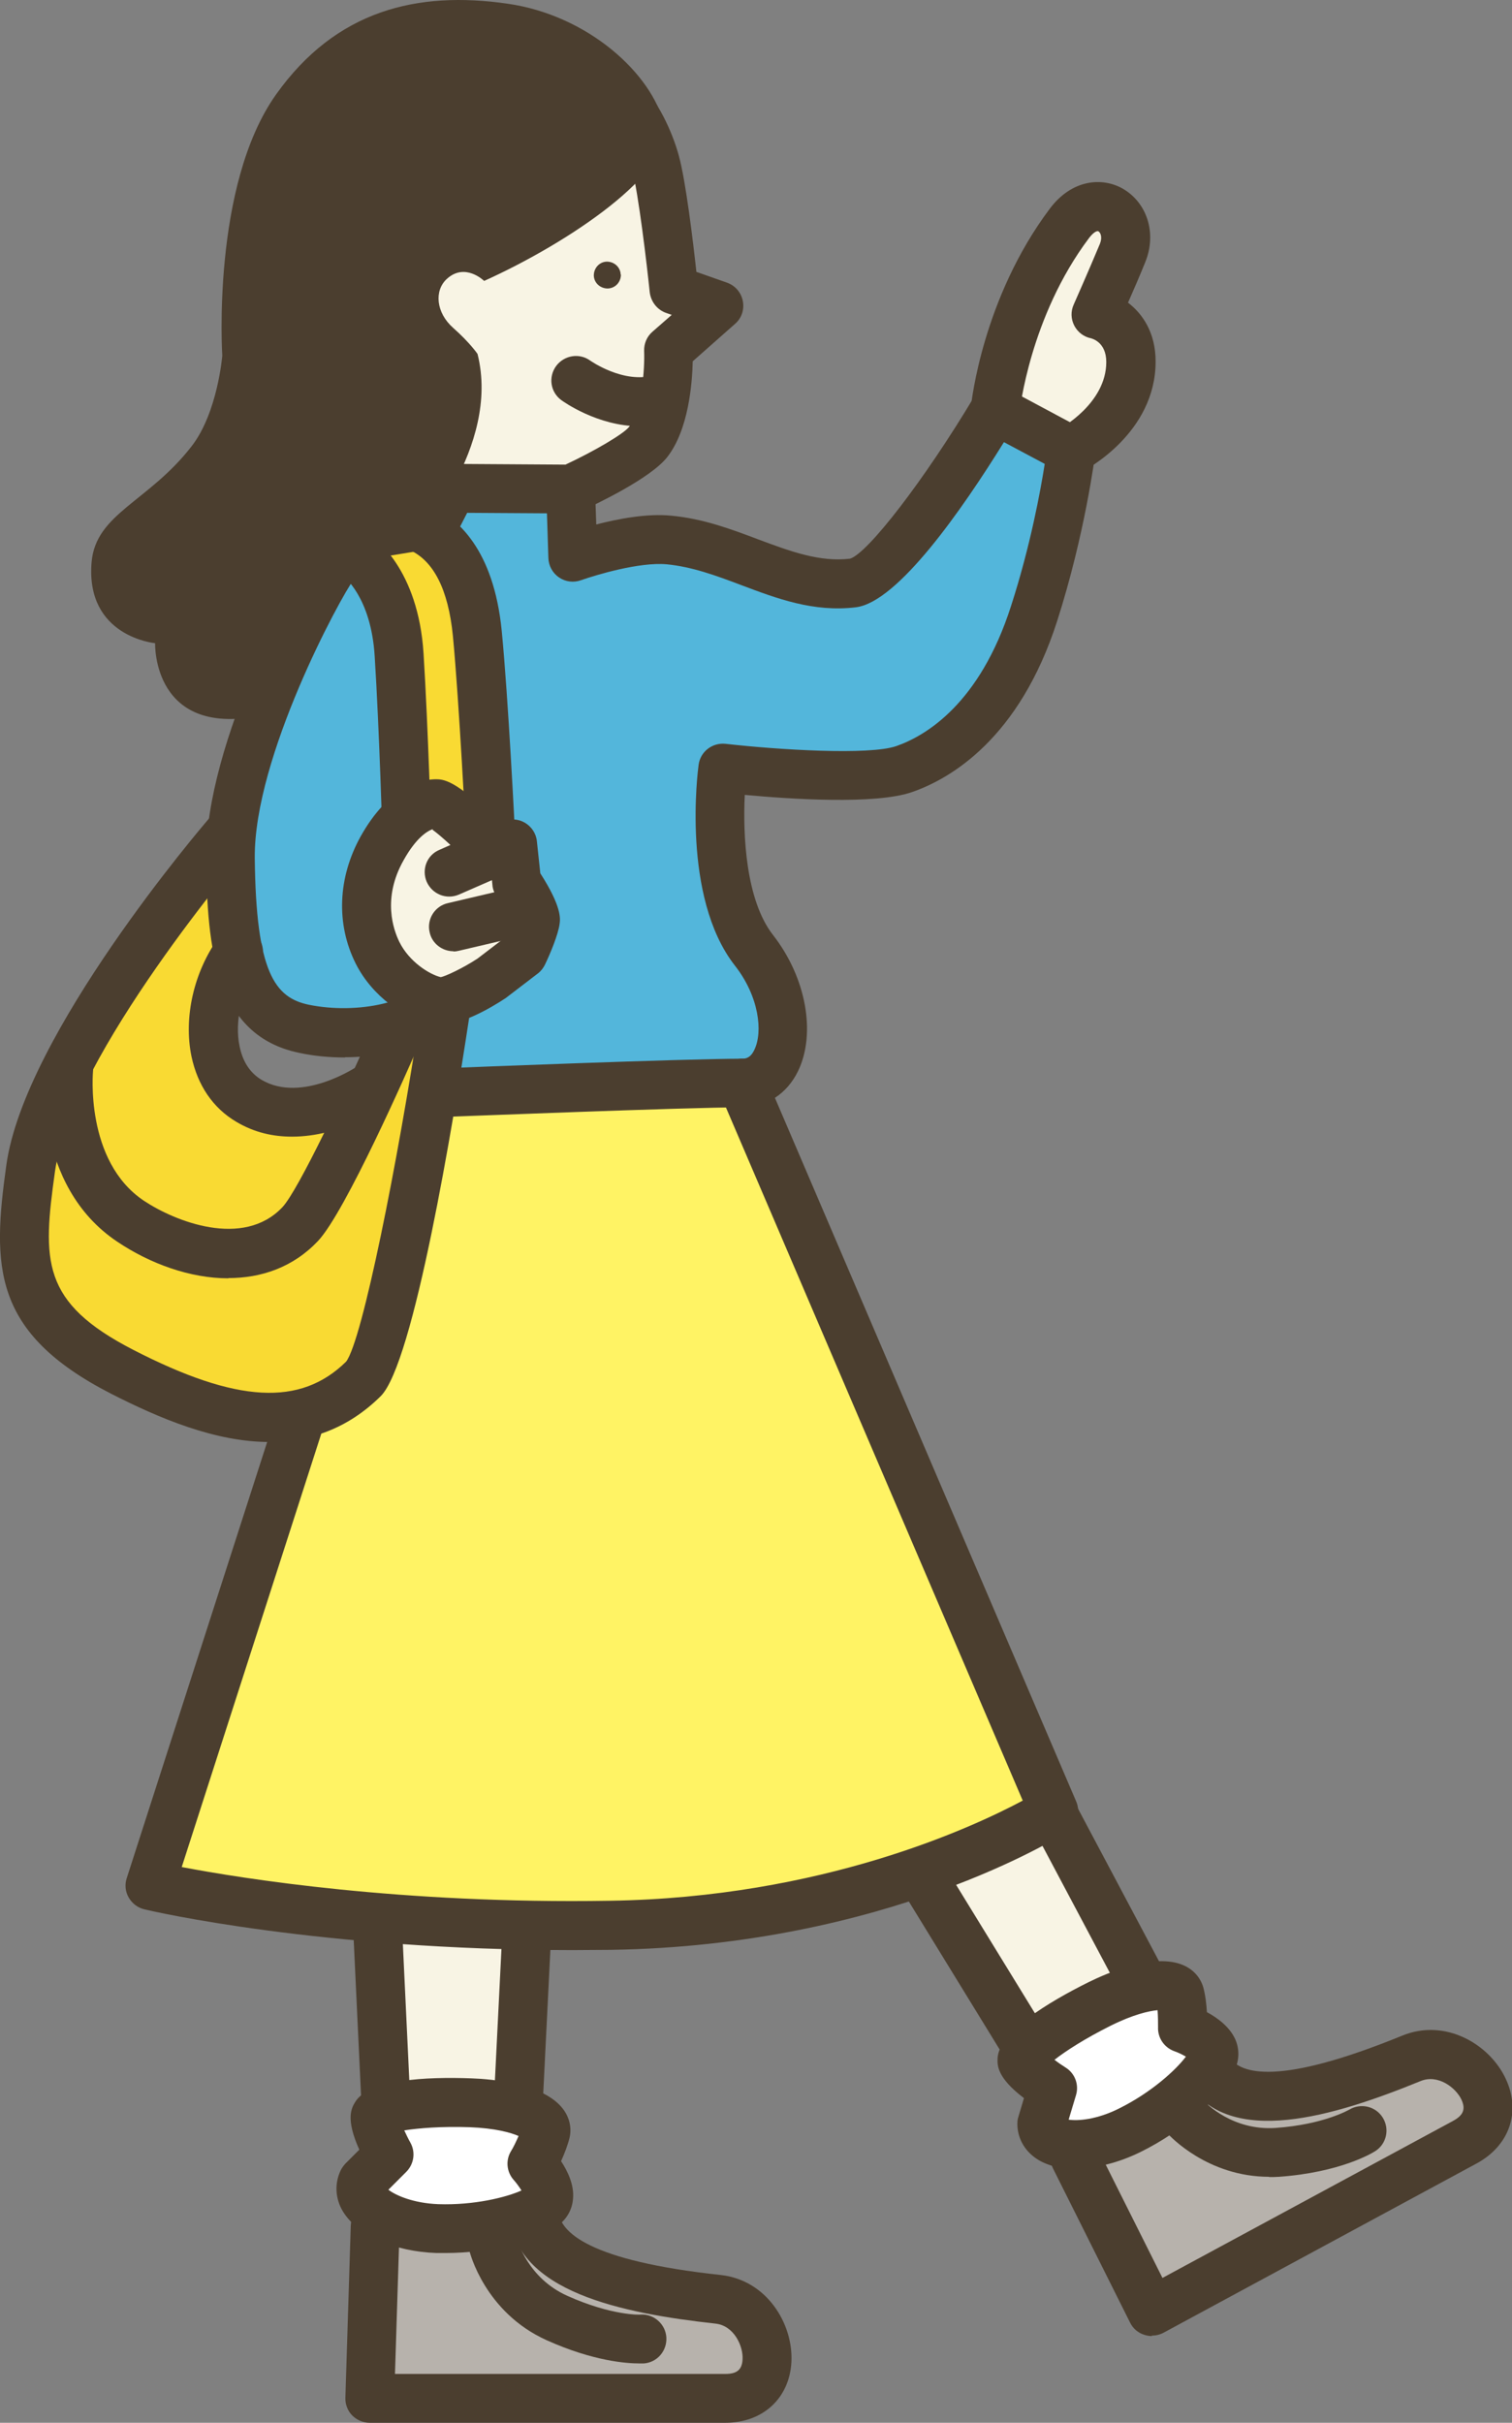 <?xml version="1.0" encoding="UTF-8"?>
<svg id="_レイヤー_2" data-name="レイヤー 2" xmlns="http://www.w3.org/2000/svg" viewBox="0 0 61.9 99.18">
  <rect x="0" y="0" width="61.9" height="99.18" fill="#808080" stroke="none"/>
  <defs>
    <style>
      .cls-1 {
        fill: #f9da33;
      }

      .cls-2 {
        fill: #fff;
      }

      .cls-3 {
        fill: #4b3e2f;
      }

      .cls-4 {
        fill: #fff364;
      }

      .cls-5 {
        fill: #f8f4e4;
      }

      .cls-6 {
        fill: #53b6db;
      }

      .cls-7 {
        fill: #b7b2ac;
      }
    </style>
  </defs>
  <g id="_ベース" data-name="ベース">
    <g>
      <g>
        <polygon class="cls-5" points="46.63 80.88 41.83 83.68 36.21 74.31 41.73 71.63 46.63 80.88"/>
        <path class="cls-7" d="M44,88.34l3.15,6.3s10.75-5.81,12.8-6.92c2.05-1.11.62-2.87-.36-3.46-.97-.58-2.64.36-2.64.36,0,0-1.69,1.05-3.84,1.02-2.15-.03-3.25.14-3.93-1.58"/>
        <path class="cls-3" d="M41.99,84.73c-.34,0-.66-.17-.85-.48l-5.78-9.42c-.29-.47-.14-1.09.33-1.38.47-.29,1.09-.14,1.38.33l5.78,9.42c.29.47.14,1.09-.33,1.38-.16.1-.34.15-.52.15Z"/>
        <path class="cls-3" d="M46.63,81.88c-.36,0-.71-.19-.88-.53l-4.91-9.25c-.26-.49-.07-1.09.42-1.35.49-.26,1.09-.07,1.35.42l4.91,9.25c.26.49.07,1.09-.42,1.35-.15.08-.31.12-.47.12Z"/>
        <g>
          <path class="cls-2" d="M42.65,86.94l.44-1.47s-1.26-.8-1.25-1.17c.02-.37,1.46-1.42,3.18-2.27,1.71-.85,3.11-.97,3.27-.41.16.57.12,1.4.12,1.4,0,0,1.56.54,1.24,1.27-.31.73-1.68,2.06-3.39,2.91-1.71.85-3.57.76-3.62-.26Z"/>
          <path class="cls-3" d="M44.04,88.79c-.58,0-1.1-.12-1.51-.36-.54-.32-.86-.84-.88-1.44,0-.11,0-.22.04-.33l.23-.77c-1.12-.85-1.09-1.36-1.08-1.63.05-1.07,2.06-2.29,3.73-3.12.77-.38,2.69-1.21,3.88-.69.41.18.69.5.81.9.09.33.13.7.15,1.02.43.23.93.6,1.16,1.11.17.39.17.81,0,1.2-.46,1.08-2.12,2.55-3.87,3.41-.91.45-1.85.68-2.67.68ZM43.75,86.77c.37.06,1.16,0,2.07-.46,1.31-.65,2.32-1.57,2.73-2.12-.14-.08-.32-.17-.47-.22-.42-.15-.69-.55-.67-.99,0-.17,0-.44-.02-.69-.34.03-.99.17-1.93.64-1.04.52-1.83,1.03-2.29,1.39.14.11.3.22.46.32.38.24.55.7.42,1.13l-.3,1Z"/>
        </g>
        <path class="cls-3" d="M47.15,95.63c-.1,0-.2-.02-.3-.05-.26-.08-.47-.26-.59-.51l-3.15-6.3c-.25-.49-.05-1.09.45-1.34.49-.25,1.09-.05,1.34.45l2.69,5.37,11.9-6.43c.42-.23.52-.48.34-.87-.23-.49-.96-1.05-1.67-.76-3.55,1.45-7.84,2.76-9.54.07-.3-.47-.16-1.08.31-1.38.47-.3,1.08-.16,1.38.31.47.74,2.08,1.19,7.1-.86,1.76-.72,3.57.35,4.23,1.76.64,1.35.16,2.75-1.2,3.48l-12.8,6.92c-.15.08-.31.12-.48.12Z"/>
        <path class="cls-3" d="M51.96,89.11c-2.53,0-4.07-1.68-4.14-1.75-.37-.41-.34-1.04.07-1.41.41-.37,1.04-.34,1.41.07.06.06,1.15,1.21,2.92,1.09,1.99-.14,3.01-.75,3.02-.75.47-.28,1.08-.14,1.37.33s.15,1.08-.31,1.37c-.14.09-1.44.87-3.94,1.05-.14.01-.28.01-.41.01Z"/>
      </g>
      <g>
        <polygon class="cls-5" points="21.23 85.84 15.68 86.01 15.45 78.74 21.57 79.01 21.23 85.84"/>
        <g>
          <path class="cls-5" d="M25.48,4.11c.55.51,1.1,1.6,1.35,2.53.36,1.31.76,5.23.76,5.23l1.85.64-2.07,1.83s.09,2.58-.83,3.76c-.58.74-3.17,1.92-3.17,1.92l-6.13-.14-.12-9.12,8.36-6.65Z"/>
          <path class="cls-5" d="M40.74,16.77s-.22-7.47,4.18-7.67c2.04-.09,1.41.77.73,1.74-.68.97-.5,1.93-.5,1.93,0,0,.96.9,1.15,1.83.39,1.91-2.44,3.84-2.44,3.84l-3.12-1.67Z"/>
          <path class="cls-7" d="M15.37,91.14l-.22,7.04s12.22,0,14.56,0c2.33,0,1.91-2.23,1.33-3.21-.58-.98-2.49-.93-2.49-.93,0,0-1.99.12-3.86-.93-1.87-1.05-2.93-1.42-2.71-3.26"/>
          <path class="cls-6" d="M18.53,19.99l-1.31,2.55s-2.8-.38-3.51.58c-.71.95-4.31,7.67-4.26,12.04.05,4.37,1.28,6.63,3.63,7.04,2.14.38,5.13-.63,5.13-.63l-.73,3.27,12.12-.38s1.13.2,1.88-.75c1.44-1.82-.33-4.37-.92-5.42-1.34-2.37-.96-6.85-.96-6.85,0,0,3.71.9,7.44.04,2.88-.66,3.92-2.94,4.9-5.47.98-2.53,1.93-7.58,1.93-7.58l-3.22-1.36s-2.5,5.76-5.72,6.78c-2.58.82-4.33-1.32-6.72-1.76-2.39-.44-4.75.71-4.75.71l-.09-2.79-4.84-.03Z"/>
          <path class="cls-4" d="M30.37,44.34l12.76,29.8s-7.01,4.5-18.16,4.67c-11.15.17-18.83-1.63-18.83-1.63l10.1-32.37,14.13-.48Z"/>
          <path class="cls-1" d="M8.88,35.17s-5.58,5.78-7.33,11.33c-.91,2.89-1.21,6.82,3.14,9.59,6.32,4.04,9.01,1.7,10.17.36,1.17-1.34,3.33-14.89,3.33-14.89l-2.05.41s-.53,1.48-1.44,2.5c-1.15,1.3-4.65,1.24-5.37-.45-.77-1.8.11-4.89.11-4.89l-.57-3.96Z"/>
          <g>
            <path class="cls-5" d="M25.48,4.11c.55.51,1.1,1.6,1.35,2.53.36,1.31.76,5.23.76,5.23l1.85.64-2.07,1.83s.09,2.58-.83,3.76c-.58.74-3.17,1.92-3.17,1.92l-4.84-.03"/>
            <path class="cls-3" d="M23.36,21.02h0l-4.83-.03c-.55,0-1-.45-.99-1.01,0-.55.45-.99,1-.99h0l4.61.03c1.2-.56,2.38-1.26,2.6-1.54.53-.67.65-2.39.62-3.11-.01-.3.11-.59.34-.79l.79-.69-.23-.08c-.37-.13-.62-.46-.67-.84-.11-1.07-.46-4.06-.73-5.07-.22-.79-.69-1.72-1.06-2.06-.41-.37-.43-1.01-.06-1.41.37-.41,1.01-.43,1.41-.06.75.7,1.36,2.01,1.63,3,.29,1.05.59,3.57.72,4.76l1.25.44c.34.12.58.4.65.75s-.05.71-.32.94l-1.73,1.53c-.02.91-.17,2.81-1.05,3.93-.68.86-2.88,1.91-3.54,2.21-.13.06-.27.09-.42.09Z"/>
          </g>
          <path class="cls-3" d="M14.13,43.29c-.64,0-1.28-.06-1.88-.19-3.45-.71-3.77-4.31-3.81-7.94-.05-4.78,3.79-11.75,4.46-12.65.78-1.04,2.61-1.11,3.73-1.04l1-1.95c.25-.49.86-.68,1.35-.43.49.25.68.86.43,1.35l-1.31,2.55c-.19.38-.6.59-1.02.53-1.06-.14-2.34-.04-2.59.19-.56.75-4.1,7.28-4.06,11.42.05,4.67.82,5.71,2.21,6,1.95.4,4.5-.06,5.04-1.37.21-.51.79-.75,1.31-.54.51.21.75.79.54,1.31-.79,1.91-3.11,2.75-5.41,2.75Z"/>
          <path class="cls-3" d="M18.49,45.72c-.53,0-.98-.42-1-.96-.02-.55.41-1.02.96-1.04.39-.02,9.61-.38,11.93-.38.16,0,.35-.04.5-.36.36-.73.2-2.19-.8-3.46-2.19-2.81-1.51-7.99-1.48-8.21.07-.54.56-.92,1.11-.86,2.11.24,5.88.48,6.99.09,1.2-.42,3.41-1.73,4.69-5.73.79-2.44,1.21-4.73,1.38-5.82l-1.67-.89c-1.7,2.74-4.34,6.55-6.06,6.76-1.74.21-3.24-.36-4.7-.91-1.03-.39-2.01-.75-3.05-.85-1.12-.1-2.9.44-3.5.65-.3.11-.64.07-.9-.11-.27-.18-.43-.48-.44-.8l-.09-2.79c-.02-.55.42-1.01.97-1.03.5-.02,1.01.41,1.03.97l.05,1.48c.89-.23,2.08-.46,3.07-.36,1.3.12,2.45.55,3.56.97,1.29.48,2.51.94,3.76.79.73-.22,3.06-3.25,5.07-6.61.27-.46.86-.62,1.33-.37l3.12,1.67c.37.19.57.59.52,1-.02.13-.42,3.3-1.56,6.86-1.55,4.83-4.38,6.46-5.93,7-1.5.53-5.01.29-6.86.12-.08,1.64.04,4.31,1.16,5.74,1.35,1.73,1.77,4.02,1.02,5.57-.46.94-1.3,1.48-2.3,1.48-2.28,0-11.75.38-11.85.38-.01,0-.03,0-.04,0Z"/>
          <path class="cls-3" d="M23.45,79.83c-10.3,0-17.23-1.59-17.54-1.67-.27-.06-.5-.24-.64-.48-.14-.24-.17-.53-.08-.8l6.15-19.1c.17-.53.73-.81,1.26-.65.53.17.81.73.65,1.26l-5.81,18.04c2.46.47,9,1.52,17.52,1.38,8.7-.13,14.87-3.01,16.91-4.1l-12.41-28.98c-.22-.51.02-1.1.53-1.31.5-.22,1.09.02,1.31.53l12.76,29.8c.19.45.03.97-.38,1.24-.3.19-7.38,4.66-18.69,4.83-.52,0-1.03.01-1.54.01Z"/>
          <path class="cls-3" d="M15.8,87.13c-.53,0-.97-.42-1-.95l-.35-7.4c-.03-.55.4-1.02.95-1.05.54-.03,1.02.4,1.05.95l.35,7.4c.03.55-.4,1.02-.95,1.05-.02,0-.03,0-.05,0Z"/>
          <path class="cls-3" d="M21.23,86.84s-.03,0-.05,0c-.55-.03-.98-.5-.95-1.05l.34-6.83c.03-.55.48-.97,1.05-.95.55.03.98.5.95,1.05l-.34,6.83c-.03.53-.47.95-1,.95Z"/>
          <g>
            <path class="cls-2" d="M14.85,89.28l1.09-1.08s-.73-1.31-.54-1.63c.19-.32,1.96-.55,3.87-.49,1.91.07,3.2.63,3.07,1.2-.13.57-.56,1.29-.56,1.29,0,0,1.11,1.21.49,1.71-.62.49-2.46,1.02-4.37.95s-3.5-1.03-3.06-1.95Z"/>
            <path class="cls-3" d="M18.23,92.23c-.12,0-.24,0-.36,0-1.74-.06-3.24-.73-3.83-1.7-.32-.53-.35-1.15-.09-1.69.05-.1.12-.19.19-.27l.57-.57c-.58-1.28-.31-1.72-.17-1.95.55-.92,2.89-1.04,4.76-.97.86.03,2.94.21,3.74,1.24.27.35.37.77.28,1.18-.08.33-.22.68-.35.97.27.41.54.97.49,1.53-.03.42-.23.8-.56,1.06-.87.69-2.82,1.17-4.67,1.17ZM15.9,89.64c.3.23,1.02.55,2.04.59,1.47.05,2.79-.28,3.41-.56-.09-.14-.21-.31-.31-.42-.3-.33-.35-.81-.12-1.19.09-.14.21-.39.31-.62-.32-.14-.96-.32-2-.36-1.16-.04-2.11.04-2.68.13.08.17.16.34.25.5.22.39.15.88-.17,1.2l-.74.74Z"/>
          </g>
          <path class="cls-3" d="M29.7,99.18h-14.56c-.27,0-.53-.11-.72-.3-.19-.19-.29-.46-.28-.73l.22-7.04c.02-.55.48-.98,1.03-.97.55.02.99.48.97,1.03l-.19,6.01h13.52c.48,0,.69-.17.71-.6.03-.54-.35-1.38-1.11-1.46-3.81-.42-8.21-1.3-8.43-4.47-.04-.55.38-1.03.93-1.07.54-.04,1.03.38,1.07.93.06.87,1.26,2.04,6.65,2.62,1.89.21,2.97,2.01,2.89,3.56-.08,1.49-1.17,2.49-2.71,2.49Z"/>
          <path class="cls-3" d="M26.16,96.75c-.5,0-1.87-.09-3.78-.95-2.53-1.14-3.15-3.59-3.17-3.69-.13-.54.2-1.08.74-1.21.53-.13,1.07.2,1.21.73.02.08.44,1.62,2.06,2.35,1.82.82,3.01.78,3.01.77.54-.03,1.02.39,1.05.94s-.38,1.02-.92,1.06c-.03,0-.09,0-.19,0Z"/>
          <path class="cls-3" d="M43.86,19.43c-.36,0-.71-.2-.89-.54-.25-.49-.06-1.09.43-1.35.01,0,1.89-1.02,1.89-2.72,0-.83-.6-.96-.62-.97-.3-.06-.55-.25-.69-.52-.14-.27-.15-.59-.02-.87,0,0,.62-1.4,1.07-2.48.11-.28.02-.46-.06-.51-.08-.04-.24.08-.39.28-2.42,3.22-2.83,7.07-2.84,7.1-.06.55-.55.95-1.1.89-.55-.06-.95-.55-.89-1.1.02-.18.48-4.44,3.23-8.1.91-1.21,2.15-1.29,2.98-.82,1.01.58,1.4,1.84.93,3-.22.55-.49,1.17-.71,1.67.59.45,1.13,1.22,1.13,2.41,0,2.93-2.86,4.43-2.98,4.49-.15.08-.3.11-.46.11Z"/>
          <path class="cls-1" d="M19.7,33.52s-.33-4.82-.6-7.6c-.28-2.78-1.87-3.38-1.87-3.38l-2.4.39s1.14.89,1.34,3.95c.19,3.06.24,7.52.24,7.52"/>
          <path class="cls-3" d="M11.95,46.53c-.75,0-1.53-.16-2.28-.61-.95-.56-1.58-1.49-1.83-2.67-.33-1.59.09-3.46,1.11-4.87.32-.45.95-.55,1.4-.23.45.32.55.95.23,1.4-.68.94-.99,2.26-.77,3.29.13.63.43,1.08.89,1.36,1.66.99,3.94-.55,3.96-.57.45-.31,1.08-.2,1.39.26.31.45.2,1.07-.25,1.39-.1.07-1.83,1.25-3.84,1.25Z"/>
          <path class="cls-3" d="M11.03,59.03c-2.22,0-4.51-.97-6.49-1.98C-.33,54.55-.32,51.84.26,47.69c.75-5.36,8.01-13.85,8.32-14.21.36-.42.99-.47,1.41-.11.42.36.47.99.11,1.41-.07.08-7.18,8.4-7.85,13.18-.51,3.65-.58,5.35,3.21,7.3,4.24,2.18,6.84,2.32,8.71.48.66-.86,2.11-8.12,3.05-14.33.08-.55.59-.92,1.14-.84.55.08.92.59.84,1.14-.64,4.2-2.26,14.12-3.62,15.45-1.38,1.36-2.94,1.86-4.54,1.86Z"/>
          <path class="cls-3" d="M9.35,52.33c-1.57,0-3.21-.6-4.55-1.5-3.47-2.32-2.99-7.02-2.97-7.22.06-.55.57-.94,1.1-.88.55.06.94.55.88,1.1h0s-.36,3.7,2.09,5.33c1.25.83,4.05,1.96,5.66.26.65-.69,2.61-4.83,3.79-7.55.22-.51.81-.74,1.32-.52.51.22.74.81.52,1.32-.5,1.15-3.05,6.94-4.17,8.13-1.02,1.08-2.32,1.52-3.67,1.52Z"/>
          <path class="cls-3" d="M26.19,17.45c-1.73,0-3.14-1.02-3.21-1.07-.45-.33-.54-.95-.21-1.4.33-.44.95-.54,1.39-.22.03.02,1.37.96,2.62.6.53-.15,1.08.15,1.24.69.15.53-.16,1.08-.69,1.24-.39.11-.77.16-1.14.16Z"/>
          <path class="cls-3" d="M16.66,35.36c-.54,0-.98-.43-1-.97,0-.04-.13-4.51-.32-7.52-.15-2.45-1.28-3.28-1.32-3.32-.44-.32-.56-.93-.25-1.38.31-.45.9-.58,1.36-.28.2.13,1.99,1.39,2.21,4.86.19,3.04.32,7.54.32,7.58.02.55-.42,1.01-.97,1.03,0,0-.02,0-.03,0Z"/>
          <path class="cls-3" d="M20.08,35.31c-.53,0-.97-.42-1-.95,0-.06-.28-5.62-.54-8.34-.19-1.89-.79-3.07-1.78-3.51-.51-.22-.74-.81-.51-1.32.22-.51.81-.74,1.32-.51,1.17.51,2.64,1.82,2.97,5.14.27,2.77.54,8.21.55,8.44.03.55-.4,1.02-.95,1.05-.02,0-.03,0-.05,0Z"/>
          <path class="cls-3" d="M10.84,29.26c-4.62,1.04-4.49-2.93-4.49-2.93,0,0-2.86-.26-2.6-3.32.17-1.99,2.34-2.47,4.1-4.75,1.06-1.37,1.25-3.7,1.25-3.7,0,0-.45-6.96,2.2-10.69C13.76.41,17.09-.38,20.77.15c3.31.47,5.93,2.88,6.42,4.96.45,1.92-3.95,4.85-7.37,6.39,0,0-.78-.77-1.53-.08-.52.48-.44,1.38.26,2,.7.62,1,1.07,1,1.07.96,3.83-2.57,7.64-2.57,7.64,0,0-1.49-.07-2.7.71-1.21.78-3.44,6.41-3.44,6.41Z"/>
        </g>
        <g>
          <path class="cls-5" d="M20.57,34.27c.89,1.17.59,1.83.59,1.83,0,0,.85.97.73,2.02-.12,1.05-1.98,2.02-1.98,2.02,0,0-1.81.9-2.49.74-.68-.16-1.67-.82-2.18-2.49-.51-1.67-.25-2.85.4-3.67.65-.82,1.45-2.15,2.2-1.54.33.27,1.01.62,1.01.62,0,0,1.34-.02,1.71.47Z"/>
          <path class="cls-3" d="M17.95,41.97c-.13,0-.25-.01-.37-.04-.97-.23-2.33-1.11-3.02-2.49-.81-1.62-.73-3.52.21-5.21,1.11-1.98,2.38-2.31,3.04-2.33.32,0,.83-.03,2.62,1.8l.16-.07c.29-.13.63-.11.9.05.27.16.46.44.49.76l.14,1.31c.88,1.37.82,1.86.79,2.07-.06.45-.39,1.23-.59,1.65-.07.15-.17.28-.3.38l-1.32,1.01c-.7.46-1.85,1.11-2.76,1.11ZM17.72,33.94c-.23.08-.69.36-1.2,1.28-.88,1.56-.41,2.85-.17,3.34.4.81,1.23,1.33,1.69,1.44.17-.02.92-.37,1.51-.76l1.06-.81c.12-.29.24-.57.29-.74-.1-.22-.34-.66-.58-1.01-.09-.14-.15-.29-.16-.45l-.02-.2-1.35.59c-.51.22-1.09-.01-1.32-.52-.22-.51.01-1.1.52-1.31l.45-.2c-.29-.27-.56-.5-.73-.62Z"/>
          <path class="cls-3" d="M18.56,38.94c-.45,0-.87-.31-.97-.77-.13-.54.21-1.08.75-1.2l2.6-.61c.54-.13,1.08.21,1.2.75.13.54-.21,1.08-.75,1.2l-2.6.61c-.08.02-.15.03-.23.03Z"/>
        </g>
        <path class="cls-3" d="M25.42,11.24c0,.31-.23.56-.54.57-.31,0-.56-.23-.57-.53,0-.31.23-.56.53-.57.31,0,.56.23.57.53Z"/>
      </g>
    </g>
  </g>
</svg>